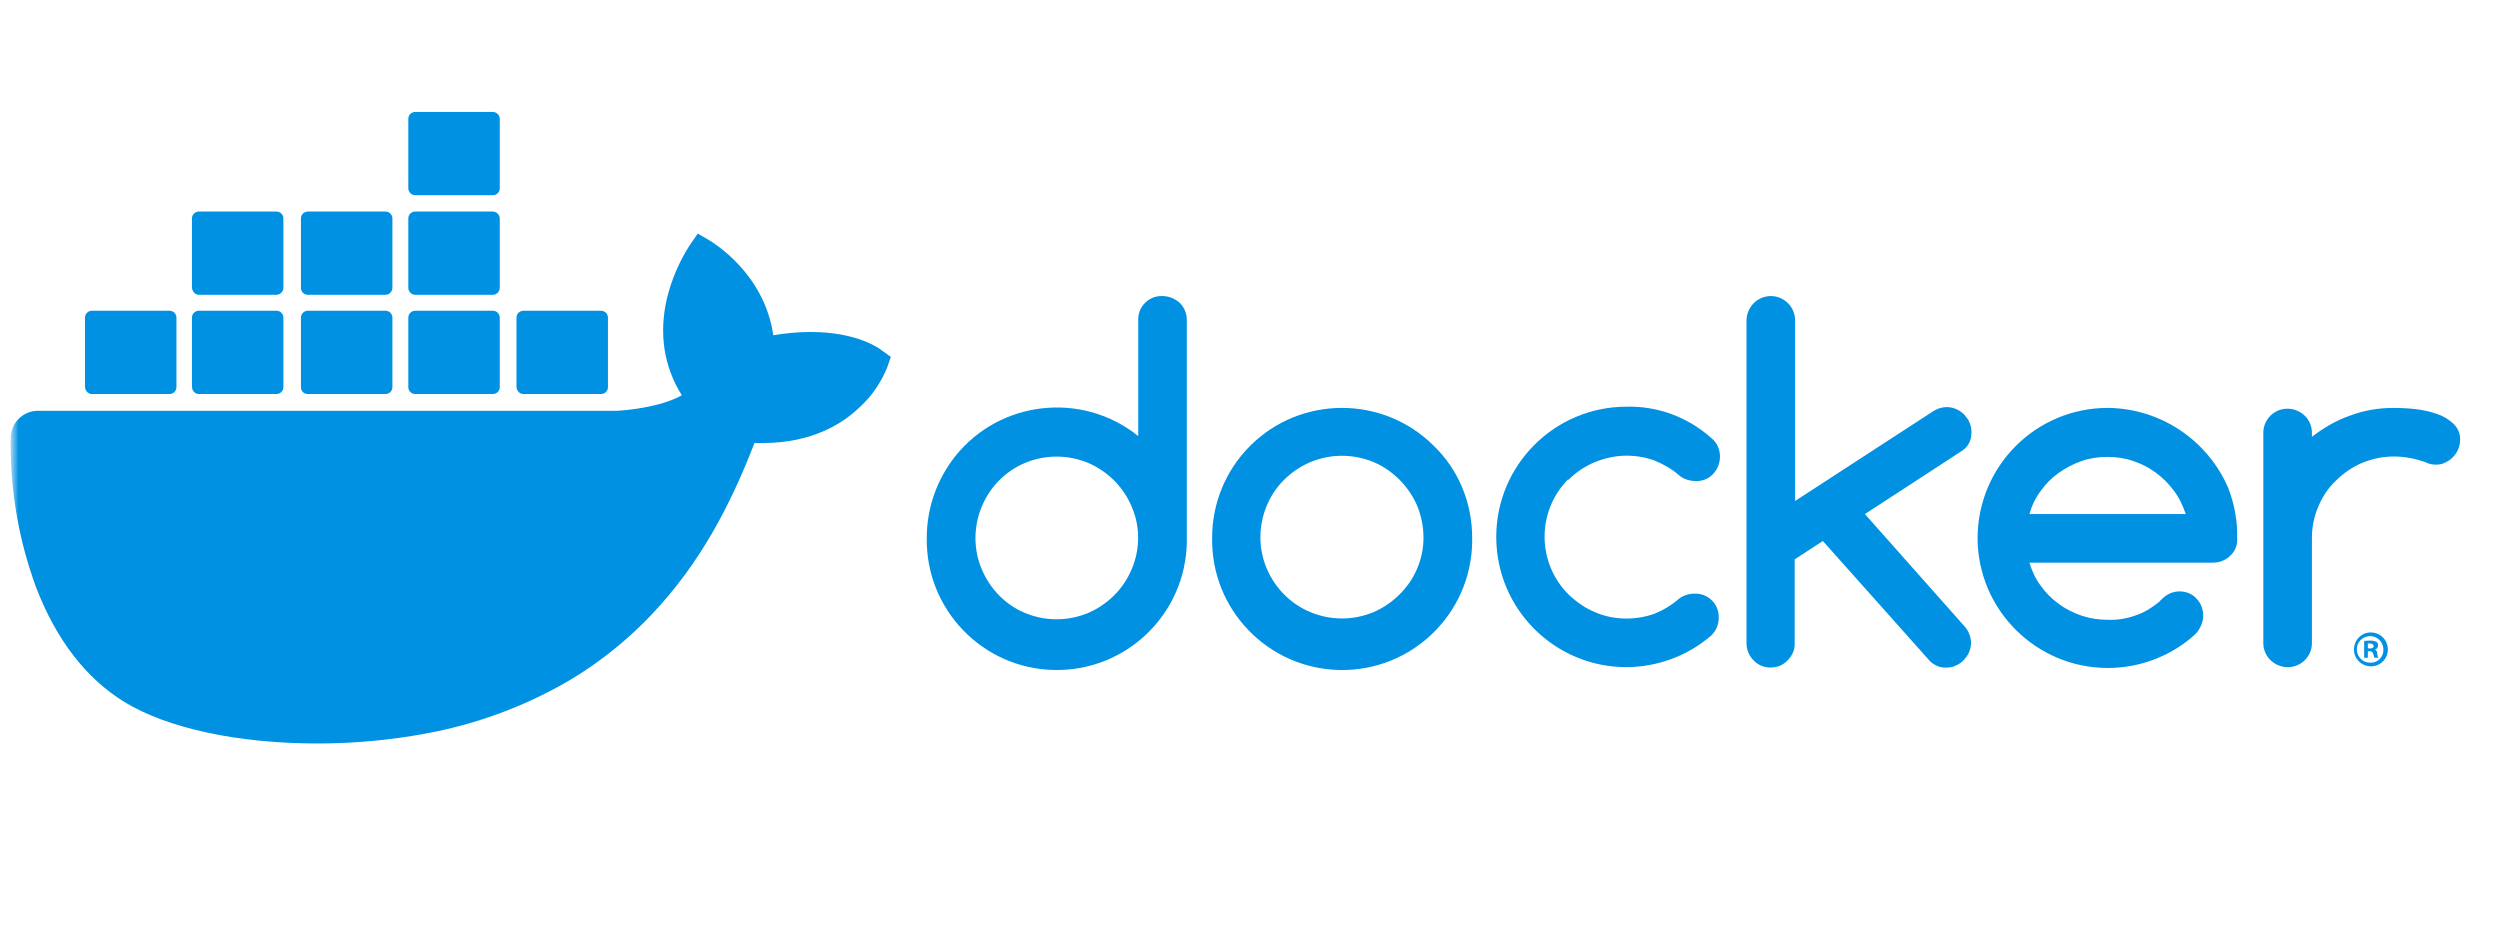 <svg width="201" height="76" viewBox="0 0 201 76" fill="none" xmlns="http://www.w3.org/2000/svg">
<mask id="mask0_38_1730" style="mask-type:alpha" maskUnits="userSpaceOnUse" x="1" y="0" width="200" height="76">
<rect x="1" width="200" height="76" fill="#D9D9D9"/>
</mask>
<g mask="url(#mask0_38_1730)">
<path d="M93.451 23.803C92.401 23.77 91.547 24.59 91.514 25.608C91.514 25.641 91.514 25.706 91.514 25.739V35.061C87.018 31.45 80.421 32.172 76.81 36.669C75.333 38.54 74.513 40.837 74.513 43.233C74.414 49.01 79.009 53.769 84.786 53.868C90.563 53.966 95.322 49.371 95.42 43.594C95.42 43.463 95.42 43.365 95.42 43.233V25.739C95.42 25.214 95.223 24.722 94.862 24.361C94.468 24 93.976 23.803 93.451 23.803ZM90.989 45.761C90.333 47.336 89.086 48.583 87.51 49.273C85.869 49.962 84.031 49.962 82.39 49.273C80.814 48.616 79.6 47.336 78.944 45.794C78.254 44.185 78.254 42.347 78.944 40.706C79.6 39.131 80.847 37.883 82.39 37.227C84.031 36.538 85.869 36.538 87.51 37.227C89.086 37.916 90.333 39.163 90.989 40.739C91.678 42.314 91.678 44.152 90.989 45.761Z" fill="#0091E2"/>
<path d="M115.278 35.848C111.208 31.778 104.578 31.778 100.508 35.848C98.538 37.818 97.455 40.476 97.455 43.233C97.357 49.01 101.952 53.769 107.729 53.868C113.505 53.966 118.264 49.371 118.363 43.594C118.363 43.463 118.363 43.365 118.363 43.233C118.363 41.855 118.1 40.509 117.575 39.229C117.05 37.949 116.262 36.8 115.278 35.848ZM113.932 45.728C113.604 46.516 113.111 47.205 112.521 47.796C111.93 48.386 111.208 48.879 110.453 49.207C108.812 49.896 106.974 49.896 105.333 49.207C103.757 48.55 102.51 47.27 101.853 45.728C101.164 44.12 101.164 42.282 101.853 40.64C102.51 39.065 103.757 37.85 105.333 37.161C106.974 36.472 108.812 36.472 110.453 37.161C111.24 37.489 111.93 37.982 112.521 38.573C113.111 39.163 113.604 39.886 113.932 40.64C114.621 42.314 114.621 44.152 113.932 45.728Z" fill="#0091E2"/>
<path d="M158.504 34.7C158.504 34.437 158.439 34.175 158.34 33.945C158.242 33.715 158.078 33.518 157.913 33.321C157.749 33.157 157.52 32.993 157.29 32.895C157.06 32.796 156.798 32.73 156.535 32.73C156.174 32.73 155.813 32.829 155.485 33.026L144.325 40.279V25.772C144.325 25.247 144.128 24.755 143.767 24.393C143.406 24.032 142.914 23.803 142.389 23.803C141.306 23.803 140.452 24.656 140.419 25.739C140.419 25.739 140.419 25.739 140.419 25.772V51.702C140.419 52.227 140.616 52.719 140.977 53.08C141.338 53.474 141.831 53.671 142.356 53.671C142.881 53.671 143.373 53.474 143.734 53.08C144.095 52.719 144.325 52.227 144.292 51.702V44.973L146.557 43.496L155.189 53.178C155.55 53.507 156.01 53.704 156.502 53.671C156.765 53.671 157.027 53.638 157.257 53.507C157.487 53.408 157.684 53.277 157.881 53.08C158.045 52.883 158.209 52.686 158.307 52.456C158.406 52.227 158.471 51.964 158.471 51.702C158.471 51.209 158.275 50.717 157.946 50.356L149.938 41.33L157.749 36.242C158.275 35.914 158.537 35.323 158.504 34.7Z" fill="#0091E2"/>
<path d="M126.109 38.573C126.7 37.982 127.422 37.49 128.21 37.161C129.03 36.833 129.883 36.636 130.77 36.636C131.557 36.636 132.312 36.768 133.034 37.03C133.756 37.325 134.446 37.719 135.037 38.245C135.398 38.54 135.857 38.671 136.317 38.671C136.842 38.704 137.367 38.507 137.728 38.113C138.089 37.752 138.286 37.227 138.286 36.702C138.286 36.144 138.056 35.586 137.597 35.225C135.726 33.551 133.297 32.632 130.77 32.698C124.993 32.698 120.299 37.391 120.299 43.168C120.299 48.945 124.96 53.605 130.704 53.638C133.231 53.638 135.66 52.752 137.564 51.111C137.958 50.75 138.187 50.225 138.187 49.667C138.22 48.616 137.4 47.763 136.382 47.73C136.349 47.73 136.284 47.73 136.251 47.73C135.791 47.73 135.365 47.861 135.004 48.124C134.413 48.649 133.756 49.043 133.034 49.338C132.312 49.601 131.525 49.732 130.77 49.732C129.883 49.732 129.03 49.568 128.21 49.207C127.422 48.879 126.733 48.387 126.109 47.796C123.549 45.236 123.549 41.1 126.076 38.54C126.109 38.606 126.109 38.606 126.109 38.573Z" fill="#0091E2"/>
<path d="M197.267 34.076C196.873 33.715 196.447 33.452 195.954 33.288C195.396 33.091 194.806 32.96 194.215 32.894C193.624 32.829 193.033 32.796 192.442 32.796C191.261 32.796 190.046 32.993 188.93 33.419C187.814 33.813 186.797 34.404 185.878 35.126V34.732C185.845 33.649 184.926 32.829 183.843 32.861C182.825 32.894 182.005 33.715 181.972 34.732V51.767C182.005 52.85 182.924 53.671 184.007 53.638C185.025 53.605 185.845 52.785 185.878 51.767V43.266C185.878 42.38 186.042 41.527 186.403 40.706C186.731 39.918 187.191 39.229 187.814 38.638C188.405 38.047 189.127 37.555 189.882 37.227C190.703 36.899 191.556 36.702 192.442 36.702C193.329 36.702 194.182 36.866 195.002 37.161C195.265 37.292 195.528 37.358 195.823 37.358C196.086 37.358 196.348 37.325 196.578 37.194C196.808 37.096 197.005 36.964 197.202 36.767C197.366 36.603 197.53 36.373 197.628 36.144C197.727 35.914 197.792 35.651 197.792 35.389C197.825 34.897 197.628 34.437 197.267 34.076Z" fill="#0091E2"/>
<path d="M179.149 39.229C177.475 35.356 173.668 32.829 169.467 32.796C163.69 32.796 159.029 37.457 158.997 43.233C158.997 49.01 163.69 53.704 169.467 53.704C171.961 53.704 174.39 52.817 176.294 51.176C176.327 51.143 176.359 51.111 176.359 51.111C176.524 50.979 176.688 50.815 176.786 50.618C177.41 49.699 177.18 48.485 176.294 47.861C175.539 47.369 174.554 47.467 173.898 48.091C173.832 48.157 173.635 48.321 173.635 48.354L173.602 48.386C173.044 48.846 172.421 49.24 171.732 49.469C171.01 49.732 170.255 49.863 169.467 49.831C168.745 49.831 168.056 49.732 167.366 49.502C166.71 49.273 166.086 48.977 165.528 48.55C164.97 48.157 164.478 47.664 164.084 47.106C163.657 46.548 163.362 45.892 163.165 45.236H177.935C178.46 45.236 178.952 45.038 179.313 44.678C179.707 44.316 179.904 43.824 179.871 43.299C179.904 41.888 179.642 40.509 179.149 39.229ZM163.165 41.33C163.362 40.64 163.657 40.017 164.084 39.459C164.478 38.901 164.97 38.408 165.528 38.015C166.086 37.621 166.71 37.292 167.366 37.063C168.023 36.833 168.745 36.734 169.434 36.734C170.123 36.734 170.845 36.833 171.502 37.063C172.815 37.489 173.963 38.343 174.784 39.459C175.211 40.017 175.506 40.673 175.736 41.33H163.165V41.33Z" fill="#0091E2"/>
<path d="M190.604 50.849C189.849 50.849 189.259 51.472 189.259 52.227C189.259 52.982 189.882 53.573 190.637 53.573C191.392 53.573 191.983 52.949 191.983 52.227C191.983 51.439 191.359 50.849 190.604 50.849ZM190.604 53.278C190.013 53.31 189.521 52.851 189.488 52.26C189.456 51.669 189.915 51.177 190.506 51.144C191.097 51.111 191.589 51.571 191.622 52.161C191.622 52.194 191.622 52.194 191.622 52.227C191.655 52.785 191.195 53.278 190.637 53.278C190.637 53.278 190.637 53.278 190.604 53.278Z" fill="#0091E2"/>
<path d="M190.933 52.227C191.097 52.194 191.195 52.063 191.195 51.899C191.195 51.767 191.162 51.669 191.064 51.603C190.933 51.538 190.768 51.505 190.604 51.505C190.44 51.505 190.243 51.505 190.079 51.538V52.883H190.375V52.358H190.506C190.67 52.358 190.768 52.424 190.801 52.555C190.834 52.654 190.867 52.785 190.9 52.883H191.228C191.162 52.785 191.129 52.654 191.129 52.555C191.162 52.424 191.064 52.293 190.933 52.227ZM190.539 52.129H190.375V51.735C190.44 51.735 190.506 51.735 190.539 51.735C190.736 51.735 190.834 51.833 190.834 51.932C190.867 52.063 190.703 52.161 190.539 52.129Z" fill="#0091E2"/>
<path d="M70.935 28.201C70.738 28.037 68.966 26.691 65.158 26.691C64.174 26.691 63.156 26.79 62.172 26.954C61.449 21.932 57.281 19.503 57.117 19.372L56.099 18.781L55.443 19.733C54.622 21.013 53.999 22.457 53.638 23.934C52.949 26.79 53.375 29.481 54.819 31.779C53.08 32.763 50.257 32.993 49.666 33.026H3.059C1.844 33.026 0.86 34.011 0.86 35.225C0.794 39.295 1.483 43.365 2.895 47.205C4.503 51.406 6.899 54.525 9.984 56.428C13.463 58.562 19.142 59.776 25.542 59.776C28.43 59.776 31.319 59.514 34.174 58.988C38.146 58.266 41.953 56.888 45.465 54.886C48.353 53.212 50.946 51.078 53.145 48.584C56.854 44.415 59.053 39.755 60.662 35.619C60.891 35.619 61.088 35.619 61.318 35.619C65.355 35.619 67.85 34.011 69.228 32.632C70.147 31.779 70.837 30.729 71.329 29.547L71.624 28.694L70.935 28.201Z" fill="#0091E2"/>
<path d="M7.391 31.68H13.628C13.923 31.68 14.186 31.45 14.186 31.122V25.542C14.186 25.247 13.956 24.984 13.628 24.984H7.391C7.096 24.984 6.833 25.214 6.833 25.542V31.122C6.866 31.45 7.096 31.68 7.391 31.68Z" fill="#0091E2"/>
<path d="M15.991 31.68H22.227C22.522 31.68 22.785 31.45 22.785 31.122V25.542C22.785 25.247 22.555 24.984 22.227 24.984H15.991C15.695 24.984 15.433 25.214 15.433 25.542V31.122C15.466 31.45 15.695 31.68 15.991 31.68Z" fill="#0091E2"/>
<path d="M24.754 31.68H30.991C31.286 31.68 31.549 31.45 31.549 31.122V25.542C31.549 25.247 31.319 24.984 30.991 24.984H24.754C24.459 24.984 24.196 25.214 24.196 25.542V31.122C24.196 31.45 24.426 31.68 24.754 31.68Z" fill="#0091E2"/>
<path d="M33.386 31.68H39.623C39.918 31.68 40.181 31.45 40.181 31.122V25.542C40.181 25.247 39.951 24.984 39.623 24.984H33.386C33.091 24.984 32.828 25.214 32.828 25.542V31.122C32.828 31.45 33.091 31.68 33.386 31.68Z" fill="#0091E2"/>
<path d="M15.991 23.704H22.227C22.522 23.704 22.785 23.442 22.785 23.146V17.567C22.785 17.271 22.555 17.009 22.227 17.009H15.991C15.695 17.009 15.433 17.238 15.433 17.567V23.146C15.466 23.442 15.695 23.704 15.991 23.704Z" fill="#0091E2"/>
<path d="M24.754 23.704H30.991C31.286 23.704 31.549 23.442 31.549 23.146V17.567C31.549 17.271 31.319 17.009 30.991 17.009H24.754C24.459 17.009 24.196 17.238 24.196 17.567V23.146C24.196 23.442 24.426 23.704 24.754 23.704Z" fill="#0091E2"/>
<path d="M33.386 23.704H39.623C39.918 23.704 40.181 23.442 40.181 23.146V17.567C40.181 17.271 39.918 17.009 39.623 17.009H33.386C33.091 17.009 32.828 17.238 32.828 17.567V23.146C32.828 23.442 33.091 23.704 33.386 23.704Z" fill="#0091E2"/>
<path d="M33.386 15.696H39.623C39.918 15.696 40.181 15.466 40.181 15.138V9.558C40.181 9.263 39.918 9 39.623 9H33.386C33.091 9 32.828 9.23 32.828 9.558V15.138C32.828 15.433 33.091 15.696 33.386 15.696Z" fill="#0091E2"/>
<path d="M42.084 31.68H48.321C48.616 31.68 48.879 31.45 48.879 31.122V25.542C48.879 25.247 48.649 24.984 48.321 24.984H42.084C41.789 24.984 41.526 25.214 41.526 25.542V31.122C41.559 31.45 41.789 31.68 42.084 31.68Z" fill="#0091E2"/>
</g>
</svg>

